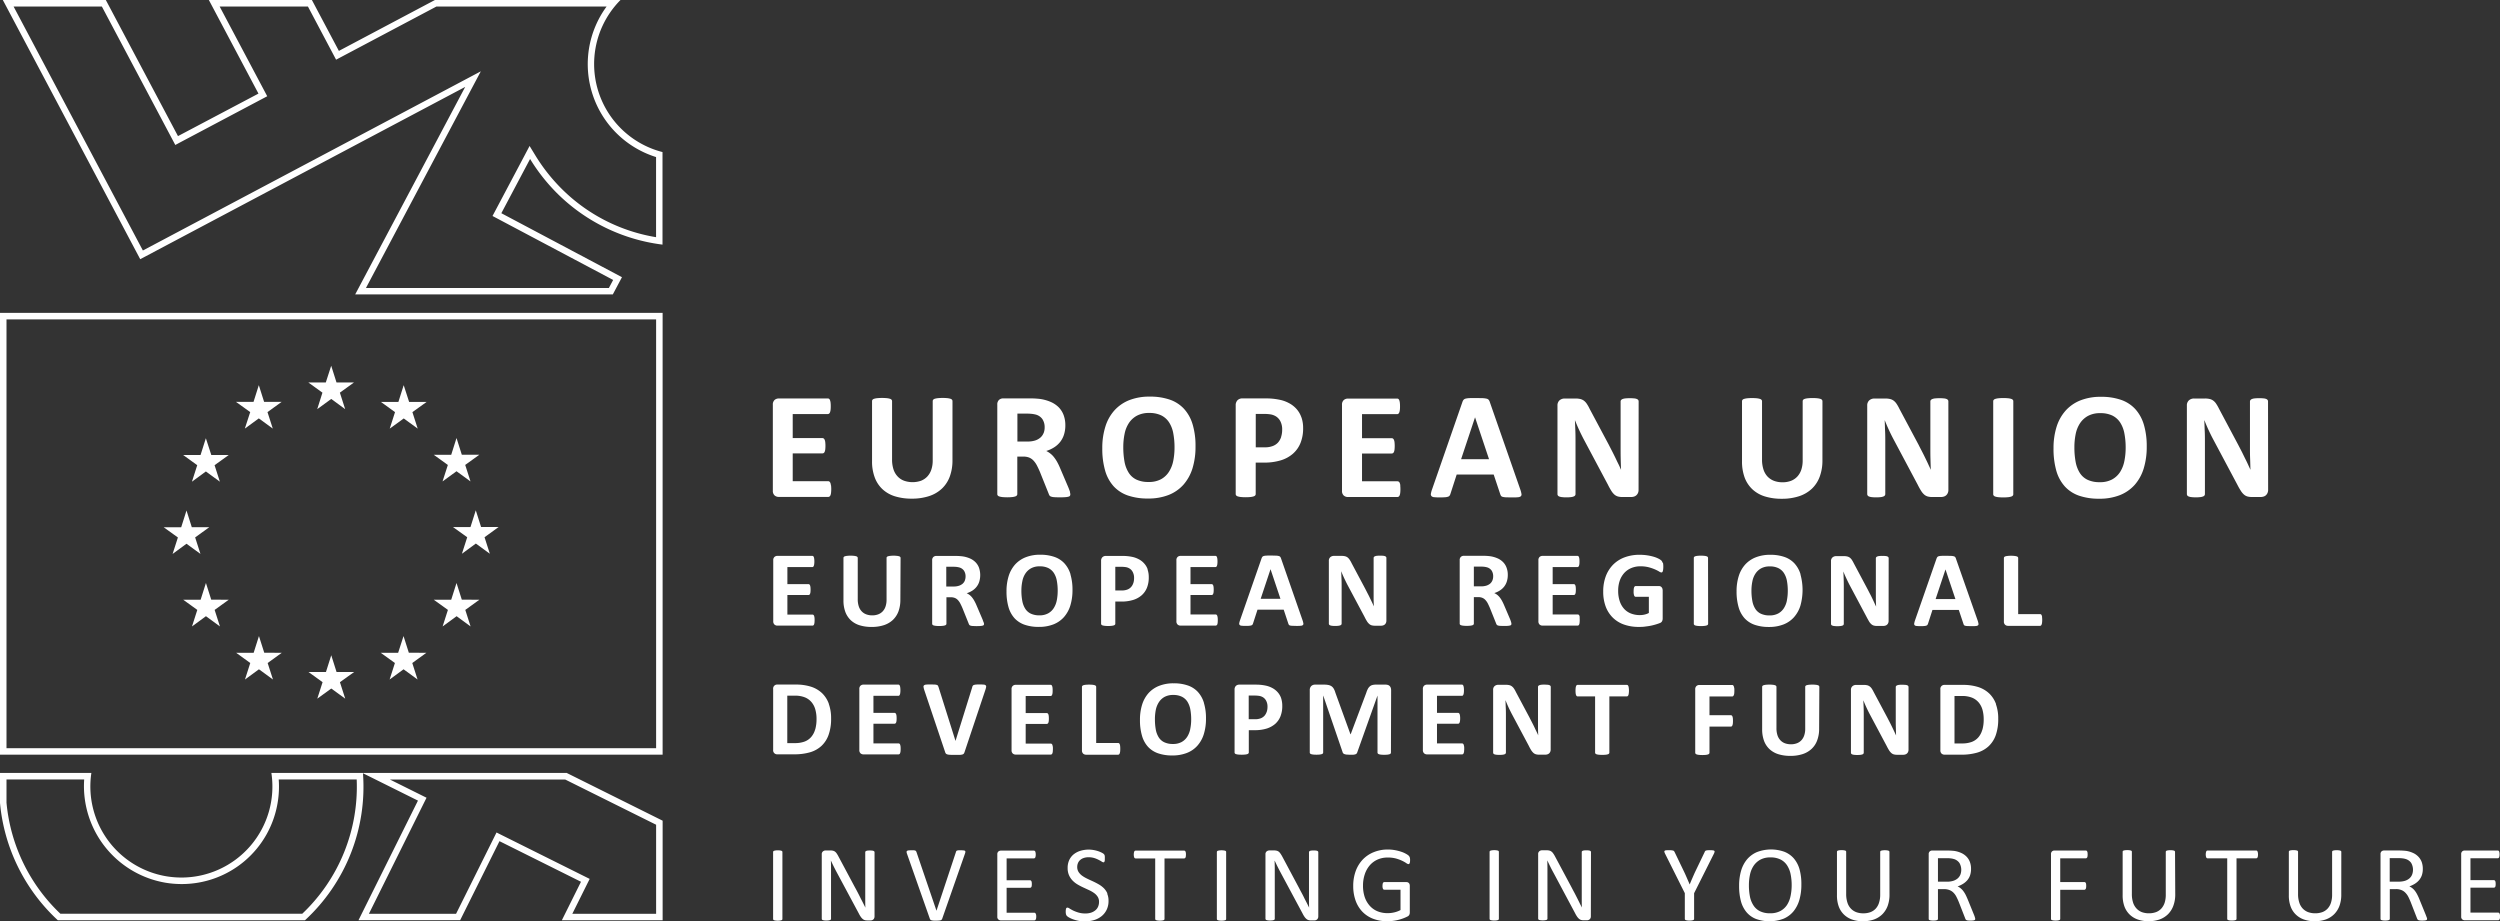<svg xmlns="http://www.w3.org/2000/svg" width="141.598" height="52.183" viewBox="0 0 141.598 52.183"><rect x="0" y="0" width="141.598" height="52.183" fill="#333333" stroke="none"/><defs><style>.a{fill:#fff;}</style></defs><g transform="translate(0)"><path class="a" d="M245.508,272.876v24.287H208.714V272.876h36.794m.368-.368h-37.53V297.53h37.53V272.508Z" transform="translate(-208.346 -254.786)"/><g transform="translate(9.266 20.715)"><path class="a" d="M261.29,283.956l.793-.579.79.579-.3-.935.8-.578h-.991l-.3-.946-.306.946h-.99l.8.578Z" transform="translate(-252.589 -281.496)"/><path class="a" d="M248.978,287.26l.792-.578.791.578-.3-.934.8-.578h-.991l-.3-.948-.3.948h-.992l.805.578Z" transform="translate(-244.377 -283.7)"/><path class="a" d="M240.769,293.826l-.3.948h-.989l.8.579-.3.935.79-.58.792.58-.3-.935.805-.579h-.991Z" transform="translate(-238.375 -289.72)"/><path class="a" d="M237.464,308l.792.576-.3-.934.8-.578h-.99l-.3-.947-.3.95-.992,0,.805.578-.3.934Z" transform="translate(-236.169 -297.918)"/><path class="a" d="M241.073,319.394l-.3-.946-.3.947h-.989l.8.578-.3.936.79-.58.792.58-.3-.936.8-.578Z" transform="translate(-238.375 -306.143)"/><path class="a" d="M250.094,328.419l-.3-.945-.3.947-.992,0,.8.579-.3.935.792-.579.793.579-.3-.935.8-.579Z" transform="translate(-244.393 -312.163)"/><path class="a" d="M262.391,331.685l-.3-.948-.3.948H260.8l.8.577-.3.934.792-.575.79.575-.3-.934.806-.577Z" transform="translate(-252.595 -314.339)"/><path class="a" d="M274.678,328.419l-.3-.945-.305.947-.988,0,.805.579-.3.935.79-.579.793.579-.3-.935.8-.579Z" transform="translate(-260.788 -312.163)"/><path class="a" d="M283.7,319.394l-.3-.946-.3.947h-.992l.805.578-.3.936.793-.58.791.58-.3-.936.8-.578Z" transform="translate(-266.809 -306.143)"/><path class="a" d="M287.954,307.029h-.992l-.3-.947-.3.948h-.993l.808.578-.3.935.789-.578.792.578-.3-.935Z" transform="translate(-268.98 -297.894)"/><path class="a" d="M282.608,296.248l.791-.577.793.577-.3-.935.8-.577H283.7l-.3-.947-.3.949-.991,0,.8.577Z" transform="translate(-266.809 -289.695)"/><path class="a" d="M274.411,284.8l-.3.949-.991,0,.8.579-.3.934.794-.577.79.577-.3-.934.806-.579h-.992Z" transform="translate(-260.812 -283.7)"/></g><path class="a" d="M243.018,219.659a5.516,5.516,0,0,0,2.8,8.528v4.538a9.834,9.834,0,0,1-5.377-2.771,10.133,10.133,0,0,1-1.452-1.847l-.335-.549-.3.569-1.627,3.072-.173.325.325.172,6.508,3.451-.241.455h-13.76l5.945-11.213.562-1.059-1.059.562-18.082,9.587-2.243-4.232-5.081-9.588h5l3.988,7.518.172.325.324-.173,4.558-2.415.325-.172-.172-.325-2.523-4.758h5l1.423,2.687.172.325.325-.172,5.359-2.839h9.635m.8-.368H233.291l-5.438,2.882-1.528-2.882h-5.836l2.809,5.3L218.74,227l-4.089-7.713h-5.834l5.369,10.128,2.415,4.557,18.407-9.759-6.231,11.753h14.592l.518-.975-6.832-3.624,1.628-3.072a10.408,10.408,0,0,0,1.5,1.914,10.262,10.262,0,0,0,6,2.937v-5.242a5.147,5.147,0,0,1-2.375-8.617Z" transform="translate(-208.659 -219.291)"/><path class="a" d="M240.364,351.141l5.144,2.558v5.046h-4.747l.82-1.649.164-.329-.33-.164-4.617-2.3-.329-.165-.164.33-2.127,4.275h-4.937l3.1-6.244.164-.329-.33-.164-1.743-.867h9.927m-11.81,0a9.91,9.91,0,0,1-3.082,7.6H211.765a9.931,9.931,0,0,1-3.051-6.292v-1.312h4.4a5.552,5.552,0,0,0,4.609,5.849,5.62,5.62,0,0,0,.907.075,5.5,5.5,0,0,0,5.444-4.625,5.414,5.414,0,0,0,.058-1.3h4.427m11.9-.368H223.717a5.154,5.154,0,0,1-5.092,5.924,5.265,5.265,0,0,1-.846-.069,5.159,5.159,0,0,1-4.258-5.854h-5.175v1.7a10.33,10.33,0,0,0,3.274,6.642h14a10.274,10.274,0,0,0,3.284-8.325l3.115,1.549-3.369,6.775h5.758l2.228-4.478,4.617,2.3-1.085,2.181h5.709v-5.641l-5.425-2.7Z" transform="translate(-208.346 -306.987)"/></g><path class="a" d="M437.627,367.465a.178.178,0,0,0-.021-.066.122.122,0,0,0-.035-.039.1.1,0,0,0-.044-.011h-1.566v-1.413h1.325a.093.093,0,0,0,.044-.011.088.088,0,0,0,.033-.035.168.168,0,0,0,.02-.065.638.638,0,0,0,.006-.095.727.727,0,0,0-.006-.1.181.181,0,0,0-.02-.068.11.11,0,0,0-.033-.038.074.074,0,0,0-.044-.014h-1.325v-1.239h1.544a.074.074,0,0,0,.044-.013.1.1,0,0,0,.034-.038.289.289,0,0,0,.019-.067.631.631,0,0,0,.007-.1.66.66,0,0,0-.007-.1.349.349,0,0,0-.019-.069.11.11,0,0,0-.034-.04.086.086,0,0,0-.044-.012H435.63a.219.219,0,0,0-.132.047.2.2,0,0,0-.062.167v3.523a.193.193,0,0,0,.062.165.219.219,0,0,0,.132.049h1.9a.081.081,0,0,0,.044-.013.111.111,0,0,0,.035-.04.179.179,0,0,0,.021-.068.648.648,0,0,0,.006-.1.705.705,0,0,0-.006-.1m-4.973-2.27a.534.534,0,0,1-.147.213.712.712,0,0,1-.251.141,1.158,1.158,0,0,1-.36.05h-.512v-1.332h.443c.1,0,.188,0,.252.01a.955.955,0,0,1,.173.03.588.588,0,0,1,.348.231.778.778,0,0,1,.055.656m.827,2.441c-.009-.029-.026-.081-.055-.154l-.355-.869a2.875,2.875,0,0,0-.122-.269,1.371,1.371,0,0,0-.129-.211.844.844,0,0,0-.148-.156.739.739,0,0,0-.177-.109,1.569,1.569,0,0,0,.315-.15,1.055,1.055,0,0,0,.242-.209.9.9,0,0,0,.154-.278,1.1,1.1,0,0,0,.052-.356,1.136,1.136,0,0,0-.058-.374.9.9,0,0,0-.18-.3.955.955,0,0,0-.294-.217,1.516,1.516,0,0,0-.4-.125c-.053-.006-.114-.012-.18-.016s-.15-.008-.248-.008h-.839a.218.218,0,0,0-.134.047.2.2,0,0,0-.062.167v3.656a.075.075,0,0,0,.011.043.1.1,0,0,0,.043.029.538.538,0,0,0,.081.019,1,1,0,0,0,.128.009.984.984,0,0,0,.127-.009.507.507,0,0,0,.079-.019.1.1,0,0,0,.042-.029.067.067,0,0,0,.014-.043v-1.683h.352a.786.786,0,0,1,.307.055.628.628,0,0,1,.223.15.935.935,0,0,1,.165.228c.046.089.089.187.133.292l.362.931a.276.276,0,0,0,.031.061.1.1,0,0,0,.045.039.287.287,0,0,0,.083.02,1.068,1.068,0,0,0,.13.007,1.344,1.344,0,0,0,.147-.007.338.338,0,0,0,.086-.019.08.08,0,0,0,.039-.03.1.1,0,0,0,.009-.043.255.255,0,0,0-.011-.069m-4.847-3.722a.071.071,0,0,0-.013-.043.1.1,0,0,0-.043-.028.365.365,0,0,0-.079-.018.808.808,0,0,0-.125-.008.84.84,0,0,0-.127.008.4.4,0,0,0-.08.018.084.084,0,0,0-.043.028.09.09,0,0,0-.011.043v2.415a1.478,1.478,0,0,1-.065.464.887.887,0,0,1-.19.332.78.78,0,0,1-.3.2,1.162,1.162,0,0,1-.408.066,1.145,1.145,0,0,1-.4-.068.814.814,0,0,1-.306-.206.875.875,0,0,1-.192-.34,1.507,1.507,0,0,1-.068-.479v-2.388a.071.071,0,0,0-.013-.043.073.073,0,0,0-.04-.028.383.383,0,0,0-.082-.018.832.832,0,0,0-.125-.008.8.8,0,0,0-.128.008.415.415,0,0,0-.081.018.077.077,0,0,0-.041.028.075.075,0,0,0-.012.043v2.453a1.806,1.806,0,0,0,.1.639,1.205,1.205,0,0,0,.3.464,1.246,1.246,0,0,0,.461.279,1.768,1.768,0,0,0,.594.095,1.862,1.862,0,0,0,.638-.1,1.288,1.288,0,0,0,.477-.3,1.326,1.326,0,0,0,.3-.479,1.819,1.819,0,0,0,.1-.642Zm-4.728.045a.21.21,0,0,0-.02-.072.1.1,0,0,0-.033-.04.091.091,0,0,0-.045-.012h-2.747a.09.09,0,0,0-.044.012.084.084,0,0,0-.032.04.256.256,0,0,0-.02.072.536.536,0,0,0-.009.1.524.524,0,0,0,.009.1.235.235,0,0,0,.02.069.08.08,0,0,0,.032.037.078.078,0,0,0,.044.013h1.111v3.425a.07.07,0,0,0,.013.043.079.079,0,0,0,.043.029.44.44,0,0,0,.082.019.974.974,0,0,0,.125.009.99.99,0,0,0,.128-.009.464.464,0,0,0,.08-.019.087.087,0,0,0,.043-.029.07.07,0,0,0,.013-.043v-3.425h1.111a.08.08,0,0,0,.045-.013.094.094,0,0,0,.033-.037.193.193,0,0,0,.02-.069.64.64,0,0,0,.008-.1.654.654,0,0,0-.008-.1m-4.692-.045a.075.075,0,0,0-.014-.043.087.087,0,0,0-.043-.028.35.35,0,0,0-.079-.018.79.79,0,0,0-.124-.008.824.824,0,0,0-.127.008.4.4,0,0,0-.082.018.078.078,0,0,0-.042.028.079.079,0,0,0-.013.043v2.415a1.487,1.487,0,0,1-.064.464.927.927,0,0,1-.19.332.79.79,0,0,1-.3.2,1.149,1.149,0,0,1-.406.066,1.137,1.137,0,0,1-.4-.068.8.8,0,0,1-.3-.206.88.88,0,0,1-.194-.34,1.525,1.525,0,0,1-.067-.479v-2.388a.068.068,0,0,0-.053-.072.365.365,0,0,0-.081-.018.844.844,0,0,0-.125-.008.833.833,0,0,0-.129.008.392.392,0,0,0-.08.018.087.087,0,0,0-.043.028.077.077,0,0,0-.011.043v2.453a1.836,1.836,0,0,0,.1.639,1.23,1.23,0,0,0,.3.464,1.254,1.254,0,0,0,.46.279,1.783,1.783,0,0,0,.6.095,1.866,1.866,0,0,0,.636-.1,1.3,1.3,0,0,0,.477-.3,1.31,1.31,0,0,0,.3-.479,1.82,1.82,0,0,0,.106-.642Zm-4.955.045a.292.292,0,0,0-.021-.072.123.123,0,0,0-.036-.04.088.088,0,0,0-.042-.012h-1.777a.218.218,0,0,0-.132.047.2.2,0,0,0-.062.167v3.656a.073.073,0,0,0,.011.042.08.08,0,0,0,.043.03.486.486,0,0,0,.082.019.932.932,0,0,0,.254,0,.531.531,0,0,0,.079-.019.083.083,0,0,0,.043-.03.089.089,0,0,0,.011-.042v-1.645h1.367a.079.079,0,0,0,.042-.014.119.119,0,0,0,.035-.039.187.187,0,0,0,.021-.067.648.648,0,0,0,.006-.1.69.69,0,0,0-.006-.105.175.175,0,0,0-.021-.067.093.093,0,0,0-.035-.035.083.083,0,0,0-.042-.011h-1.367v-1.343h1.447a.077.077,0,0,0,.042-.013.12.12,0,0,0,.036-.037.268.268,0,0,0,.021-.069.948.948,0,0,0,.006-.1.969.969,0,0,0-.006-.1m-7.2,1.237a.574.574,0,0,1-.148.213.718.718,0,0,1-.253.141,1.148,1.148,0,0,1-.358.05h-.513v-1.332h.441c.106,0,.19,0,.254.01a.94.94,0,0,1,.173.03.582.582,0,0,1,.348.231.775.775,0,0,1,.057.656m.824,2.441a1.285,1.285,0,0,0-.053-.154l-.354-.869c-.042-.1-.083-.19-.122-.269a1.508,1.508,0,0,0-.131-.211.837.837,0,0,0-.149-.156.7.7,0,0,0-.176-.109,1.514,1.514,0,0,0,.315-.15,1.056,1.056,0,0,0,.242-.209.873.873,0,0,0,.153-.278,1.107,1.107,0,0,0,.052-.356,1.091,1.091,0,0,0-.059-.374.859.859,0,0,0-.178-.3.976.976,0,0,0-.294-.217,1.517,1.517,0,0,0-.405-.125c-.053-.006-.112-.012-.178-.016s-.149-.008-.248-.008h-.84a.216.216,0,0,0-.133.047.2.2,0,0,0-.063.167v3.656a.086.086,0,0,0,.011.043.09.09,0,0,0,.043.029.507.507,0,0,0,.08.019,1.012,1.012,0,0,0,.128.009.963.963,0,0,0,.126-.009.427.427,0,0,0,.079-.019.1.1,0,0,0,.042-.029.068.068,0,0,0,.015-.043v-1.683h.351a.8.8,0,0,1,.308.055.652.652,0,0,1,.224.15.891.891,0,0,1,.162.228c.046.089.091.187.134.292l.364.931a.237.237,0,0,0,.029.061.1.1,0,0,0,.048.039.261.261,0,0,0,.08.02,1.114,1.114,0,0,0,.131.007,1.318,1.318,0,0,0,.145-.007.324.324,0,0,0,.087-.019.086.086,0,0,0,.04-.03.1.1,0,0,0,.008-.043.252.252,0,0,0-.014-.069m-4.845-3.722a.077.077,0,0,0-.013-.043.092.092,0,0,0-.042-.028.382.382,0,0,0-.081-.018.94.94,0,0,0-.25,0,.419.419,0,0,0-.082.018.072.072,0,0,0-.042.028.076.076,0,0,0-.013.043v2.415a1.445,1.445,0,0,1-.067.464.886.886,0,0,1-.187.332.794.794,0,0,1-.3.2,1.159,1.159,0,0,1-.407.066,1.139,1.139,0,0,1-.4-.068.821.821,0,0,1-.305-.206.875.875,0,0,1-.193-.34,1.535,1.535,0,0,1-.068-.479v-2.388a.068.068,0,0,0-.053-.072.348.348,0,0,0-.08-.018.851.851,0,0,0-.125-.008.831.831,0,0,0-.129.008.38.38,0,0,0-.079.018.09.09,0,0,0-.044.028.08.08,0,0,0-.012.043v2.453a1.821,1.821,0,0,0,.1.639,1.225,1.225,0,0,0,.3.464,1.257,1.257,0,0,0,.461.279,1.776,1.776,0,0,0,.6.095,1.876,1.876,0,0,0,.638-.1,1.3,1.3,0,0,0,.476-.3,1.319,1.319,0,0,0,.3-.479,1.843,1.843,0,0,0,.1-.642Zm-5.6,2.494a1.458,1.458,0,0,1-.2.506,1.04,1.04,0,0,1-.378.346,1.19,1.19,0,0,1-.579.128,1.261,1.261,0,0,1-.579-.118.924.924,0,0,1-.366-.329,1.408,1.408,0,0,1-.2-.505,3.272,3.272,0,0,1-.057-.641,2.794,2.794,0,0,1,.062-.6,1.424,1.424,0,0,1,.207-.5,1.1,1.1,0,0,1,.376-.342,1.166,1.166,0,0,1,.573-.129,1.237,1.237,0,0,1,.573.119.943.943,0,0,1,.371.332,1.443,1.443,0,0,1,.2.5,3.056,3.056,0,0,1,.06.624,2.95,2.95,0,0,1-.062.608m.511-1.495a1.635,1.635,0,0,0-.32-.622,1.379,1.379,0,0,0-.538-.383,2.235,2.235,0,0,0-1.552.013,1.514,1.514,0,0,0-.565.412,1.784,1.784,0,0,0-.339.649,3,3,0,0,0-.112.848,3.272,3.272,0,0,0,.1.865,1.635,1.635,0,0,0,.316.629,1.341,1.341,0,0,0,.537.385,2.259,2.259,0,0,0,1.561-.011,1.478,1.478,0,0,0,.563-.415,1.822,1.822,0,0,0,.337-.655,3.079,3.079,0,0,0,.112-.865,3.116,3.116,0,0,0-.1-.85m-4.856-.893a.414.414,0,0,0,.039-.107.058.058,0,0,0-.015-.061.177.177,0,0,0-.088-.029,1.411,1.411,0,0,0-.172-.008,1.109,1.109,0,0,0-.132.006.389.389,0,0,0-.081.017.1.1,0,0,0-.045.031.149.149,0,0,0-.027.052l-.549,1.142c-.052.112-.1.225-.151.341s-.1.23-.144.347h-.007l-.154-.357c-.051-.118-.1-.231-.152-.339l-.547-1.136a.183.183,0,0,0-.032-.05.1.1,0,0,0-.05-.03.457.457,0,0,0-.089-.017,1.365,1.365,0,0,0-.148-.006,1.579,1.579,0,0,0-.161.006.141.141,0,0,0-.082.028.059.059,0,0,0-.016.061.466.466,0,0,0,.042.109l1.116,2.23v1.455a.081.081,0,0,0,.013.043.091.091,0,0,0,.043.029.546.546,0,0,0,.083.019.936.936,0,0,0,.125.009.971.971,0,0,0,.125-.009.475.475,0,0,0,.082-.019.08.08,0,0,0,.042-.029.07.07,0,0,0,.013-.043V366.25Zm-6.96-.1a.066.066,0,0,0-.012-.039.105.105,0,0,0-.042-.032.282.282,0,0,0-.081-.02,1.077,1.077,0,0,0-.122-.005,1.153,1.153,0,0,0-.13.005.315.315,0,0,0-.08.02.1.1,0,0,0-.045.032.077.077,0,0,0-.011.039v2.143c0,.161,0,.329,0,.5s0,.34.007.5h0c-.048-.1-.1-.193-.144-.288l-.144-.287c-.051-.1-.1-.2-.155-.3s-.108-.205-.164-.31l-.927-1.734a1.361,1.361,0,0,0-.1-.158.424.424,0,0,0-.1-.1.306.306,0,0,0-.111-.049.59.59,0,0,0-.151-.016h-.259a.244.244,0,0,0-.151.052.2.2,0,0,0-.07.174v3.645a.073.073,0,0,0,.014.042.082.082,0,0,0,.041.03.45.45,0,0,0,.08.019.941.941,0,0,0,.126.009.978.978,0,0,0,.128-.009.5.5,0,0,0,.081-.019.082.082,0,0,0,.043-.03.07.07,0,0,0,.013-.042v-2.384c0-.151,0-.3,0-.455s-.005-.3-.008-.449h.005c.055.12.115.243.178.371s.128.248.192.365l1.2,2.247a1.507,1.507,0,0,0,.118.2.658.658,0,0,0,.109.121.346.346,0,0,0,.119.061.537.537,0,0,0,.143.017h.172a.328.328,0,0,0,.083-.011.254.254,0,0,0,.075-.04.213.213,0,0,0,.054-.071.249.249,0,0,0,.019-.1Zm-5.217-.009a.082.082,0,0,0-.013-.043.077.077,0,0,0-.042-.028.4.4,0,0,0-.082-.018.8.8,0,0,0-.127-.008.781.781,0,0,0-.12.008.392.392,0,0,0-.081.018.091.091,0,0,0-.047.028.08.08,0,0,0-.014.043v3.791a.069.069,0,0,0,.013.043.085.085,0,0,0,.043.029.484.484,0,0,0,.081.019,1.01,1.01,0,0,0,.125.009.943.943,0,0,0,.127-.009.505.505,0,0,0,.082-.019.08.08,0,0,0,.042-.029.078.078,0,0,0,.013-.043Zm-5.051.308a.223.223,0,0,0-.055-.091.763.763,0,0,0-.145-.1,1.452,1.452,0,0,0-.259-.117,2.623,2.623,0,0,0-.353-.093,2.184,2.184,0,0,0-.425-.04,2.09,2.09,0,0,0-.8.15,1.782,1.782,0,0,0-.62.416,1.9,1.9,0,0,0-.4.65,2.44,2.44,0,0,0-.141.852,2.406,2.406,0,0,0,.132.819,1.762,1.762,0,0,0,.379.628,1.682,1.682,0,0,0,.609.405,2.214,2.214,0,0,0,.819.142,2.742,2.742,0,0,0,.3-.019,2.564,2.564,0,0,0,.592-.144,2.288,2.288,0,0,0,.229-.1.23.23,0,0,0,.115-.1.314.314,0,0,0,.029-.138v-1.5a.293.293,0,0,0-.016-.1.155.155,0,0,0-.043-.067.2.2,0,0,0-.06-.037.212.212,0,0,0-.068-.012h-1.254a.084.084,0,0,0-.046.012.1.1,0,0,0-.033.039.193.193,0,0,0-.019.068.63.63,0,0,0-.007.1.372.372,0,0,0,.026.162.082.082,0,0,0,.079.05h.915v1.152a1.364,1.364,0,0,1-.351.132,1.565,1.565,0,0,1-.371.044,1.513,1.513,0,0,1-.566-.1,1.2,1.2,0,0,1-.444-.306,1.422,1.422,0,0,1-.292-.495,2.015,2.015,0,0,1-.1-.672,1.981,1.981,0,0,1,.1-.628,1.5,1.5,0,0,1,.276-.5,1.28,1.28,0,0,1,.44-.331,1.392,1.392,0,0,1,.586-.118,1.708,1.708,0,0,1,.476.058,2.288,2.288,0,0,1,.343.128,1.906,1.906,0,0,1,.228.129.279.279,0,0,0,.122.058.074.074,0,0,0,.041-.012.1.1,0,0,0,.03-.041.343.343,0,0,0,.019-.074.993.993,0,0,0,.005-.1.55.55,0,0,0-.016-.15m-5.183-.3a.065.065,0,0,0-.013-.039.1.1,0,0,0-.042-.032.313.313,0,0,0-.082-.02,1.083,1.083,0,0,0-.122-.005,1.206,1.206,0,0,0-.132.005.318.318,0,0,0-.08.02.1.1,0,0,0-.043.032.061.061,0,0,0-.013.039v2.143c0,.161,0,.329,0,.5s0,.34.008.5h0l-.143-.288c-.049-.094-.1-.19-.147-.287s-.1-.2-.155-.3-.107-.205-.164-.31l-.925-1.734a1.729,1.729,0,0,0-.1-.158.461.461,0,0,0-.095-.1.336.336,0,0,0-.111-.049.6.6,0,0,0-.152-.016h-.258a.249.249,0,0,0-.152.052.2.2,0,0,0-.071.174v3.645a.07.07,0,0,0,.015.042.075.075,0,0,0,.04.03.442.442,0,0,0,.081.019.933.933,0,0,0,.126.009.992.992,0,0,0,.128-.009.521.521,0,0,0,.081-.019.081.081,0,0,0,.043-.03.075.075,0,0,0,.013-.042v-2.384c0-.151,0-.3,0-.455s-.006-.3-.01-.449h.007c.055.12.114.243.178.371s.128.248.191.365l1.205,2.247a1.506,1.506,0,0,0,.117.2.627.627,0,0,0,.111.121.342.342,0,0,0,.116.061.558.558,0,0,0,.145.017h.174a.334.334,0,0,0,.082-.011.228.228,0,0,0,.074-.04.188.188,0,0,0,.053-.071.216.216,0,0,0,.022-.1Zm-5.219-.009a.075.075,0,0,0-.012-.043.084.084,0,0,0-.042-.028.42.42,0,0,0-.082-.018.816.816,0,0,0-.126-.008.763.763,0,0,0-.121.008.472.472,0,0,0-.084.018.09.09,0,0,0-.044.028.076.076,0,0,0-.015.043v3.791a.081.081,0,0,0,.014.043.079.079,0,0,0,.042.029.527.527,0,0,0,.083.019.983.983,0,0,0,.125.009.963.963,0,0,0,.126-.009.543.543,0,0,0,.082-.019.088.088,0,0,0,.042-.029.073.073,0,0,0,.012-.043Zm-2.283.045a.251.251,0,0,0-.02-.072.1.1,0,0,0-.034-.04.09.09,0,0,0-.043-.012h-2.748a.092.092,0,0,0-.044.012.089.089,0,0,0-.032.04.308.308,0,0,0-.02.072.689.689,0,0,0-.008.1.674.674,0,0,0,.008.1.283.283,0,0,0,.02.069.085.085,0,0,0,.032.037.08.08,0,0,0,.044.013h1.11v3.425a.078.078,0,0,0,.014.043.091.091,0,0,0,.043.029.475.475,0,0,0,.082.019.971.971,0,0,0,.125.009.992.992,0,0,0,.128-.009.507.507,0,0,0,.08-.019.09.09,0,0,0,.043-.029.085.085,0,0,0,.012-.043v-3.425h1.111a.078.078,0,0,0,.043-.013.093.093,0,0,0,.034-.037.231.231,0,0,0,.02-.069c0-.029.006-.062.006-.1s0-.073-.006-.1m-4.439,2.31a1.028,1.028,0,0,0-.2-.3,1.424,1.424,0,0,0-.289-.22c-.108-.062-.217-.119-.329-.171s-.223-.1-.33-.154a1.808,1.808,0,0,1-.288-.168.8.8,0,0,1-.2-.21.519.519,0,0,1-.077-.284.561.561,0,0,1,.04-.214.459.459,0,0,1,.119-.174.56.56,0,0,1,.2-.118.841.841,0,0,1,.287-.045,1.07,1.07,0,0,1,.318.045,1.406,1.406,0,0,1,.244.1c.07.036.13.068.177.1a.244.244,0,0,0,.1.043.066.066,0,0,0,.039-.014.116.116,0,0,0,.026-.043.417.417,0,0,0,.013-.073c0-.027,0-.06,0-.1a.832.832,0,0,0,0-.093.342.342,0,0,0-.009-.064.2.2,0,0,0-.015-.042.346.346,0,0,0-.038-.047.581.581,0,0,0-.121-.075,1.462,1.462,0,0,0-.209-.086,1.83,1.83,0,0,0-.251-.061,1.65,1.65,0,0,0-.262-.023,1.61,1.61,0,0,0-.479.069,1.146,1.146,0,0,0-.382.2.916.916,0,0,0-.25.325,1.041,1.041,0,0,0-.09.442,1.019,1.019,0,0,0,.077.414,1.071,1.071,0,0,0,.2.3,1.356,1.356,0,0,0,.283.223,3.537,3.537,0,0,0,.328.172l.328.152a1.782,1.782,0,0,1,.286.165.775.775,0,0,1,.2.21.515.515,0,0,1,.076.287.68.68,0,0,1-.055.277.541.541,0,0,1-.157.205.74.74,0,0,1-.244.131,1.016,1.016,0,0,1-.312.045,1.323,1.323,0,0,1-.4-.053,2.059,2.059,0,0,1-.3-.114c-.08-.042-.148-.079-.2-.113a.244.244,0,0,0-.121-.052.073.073,0,0,0-.043.011.074.074,0,0,0-.03.037.232.232,0,0,0-.017.071.587.587,0,0,0-.007.111.549.549,0,0,0,.017.152.234.234,0,0,0,.052.093.6.6,0,0,0,.125.088,1.45,1.45,0,0,0,.222.1,2.092,2.092,0,0,0,.3.084,1.961,1.961,0,0,0,.368.033,1.8,1.8,0,0,0,.529-.076,1.23,1.23,0,0,0,.428-.227,1.06,1.06,0,0,0,.283-.369,1.129,1.129,0,0,0,.1-.494.981.981,0,0,0-.078-.408m-4.026,1.2a.186.186,0,0,0-.022-.066.118.118,0,0,0-.035-.039.091.091,0,0,0-.044-.011h-1.567v-1.413h1.326a.089.089,0,0,0,.043-.011.088.088,0,0,0,.033-.035.148.148,0,0,0,.02-.065.591.591,0,0,0,.006-.095.673.673,0,0,0-.006-.1.16.16,0,0,0-.02-.068.11.11,0,0,0-.033-.038.071.071,0,0,0-.043-.014h-1.326v-1.239h1.545a.078.078,0,0,0,.044-.013.069.069,0,0,0,.033-.038.217.217,0,0,0,.019-.067.442.442,0,0,0,.008-.1.471.471,0,0,0-.008-.1.253.253,0,0,0-.019-.069.074.074,0,0,0-.033-.04.092.092,0,0,0-.044-.012H352.72a.22.22,0,0,0-.134.047.2.2,0,0,0-.063.167v3.523a.193.193,0,0,0,.063.165.22.22,0,0,0,.134.049h1.9a.077.077,0,0,0,.044-.013.108.108,0,0,0,.035-.04.186.186,0,0,0,.022-.068.691.691,0,0,0,.007-.1.743.743,0,0,0-.007-.1m-4.036-3.442a.456.456,0,0,0,.029-.108.074.074,0,0,0-.016-.062.121.121,0,0,0-.075-.029,1.056,1.056,0,0,0-.149-.008c-.062,0-.109,0-.147,0a.321.321,0,0,0-.086.017.076.076,0,0,0-.042.033.194.194,0,0,0-.022.056l-1.1,3.317h0l-1.133-3.324a.207.207,0,0,0-.025-.05.091.091,0,0,0-.042-.032.246.246,0,0,0-.078-.017c-.033,0-.079,0-.134,0s-.126,0-.166.006a.184.184,0,0,0-.089.028.073.073,0,0,0-.026.062.4.4,0,0,0,.026.108l1.291,3.671a.184.184,0,0,0,.021.04.094.094,0,0,0,.028.029.141.141,0,0,0,.045.02.433.433,0,0,0,.063.014.744.744,0,0,0,.086.007c.033,0,.073,0,.118,0s.109,0,.148-.006a.5.5,0,0,0,.1-.015.172.172,0,0,0,.06-.035.155.155,0,0,0,.032-.055Zm-5.116-.1a.066.066,0,0,0-.013-.039.1.1,0,0,0-.043-.032.266.266,0,0,0-.079-.02,1.112,1.112,0,0,0-.124-.005,1.161,1.161,0,0,0-.13.005.283.283,0,0,0-.079.02.094.094,0,0,0-.045.032.065.065,0,0,0-.013.039v2.143c0,.161,0,.329,0,.5s0,.34.007.5h0c-.046-.1-.095-.193-.142-.288s-.1-.19-.147-.287-.1-.2-.152-.3-.109-.205-.167-.31l-.926-1.734a1.372,1.372,0,0,0-.095-.158.452.452,0,0,0-.095-.1.342.342,0,0,0-.11-.049.607.607,0,0,0-.153-.016H342.8a.246.246,0,0,0-.15.052.2.2,0,0,0-.07.174v3.645a.1.1,0,0,0,.011.042.085.085,0,0,0,.043.03.455.455,0,0,0,.078.019.949.949,0,0,0,.256,0,.528.528,0,0,0,.081-.019.088.088,0,0,0,.043-.03.074.074,0,0,0,.013-.042v-2.384c0-.151,0-.3,0-.455s0-.3-.01-.449h.007c.055.12.114.243.178.371s.128.248.191.365l1.205,2.247a1.578,1.578,0,0,0,.117.2.639.639,0,0,0,.111.121.343.343,0,0,0,.115.061.555.555,0,0,0,.145.017h.174a.325.325,0,0,0,.082-.011.243.243,0,0,0,.074-.04.2.2,0,0,0,.053-.071.229.229,0,0,0,.022-.1Zm-5.218-.009a.076.076,0,0,0-.013-.043.081.081,0,0,0-.043-.028.383.383,0,0,0-.08-.018.818.818,0,0,0-.127-.008.762.762,0,0,0-.121.008.369.369,0,0,0-.082.018.093.093,0,0,0-.046.028.069.069,0,0,0-.015.043v3.791a.073.073,0,0,0,.014.043.077.077,0,0,0,.042.029.5.5,0,0,0,.083.019.982.982,0,0,0,.125.009.964.964,0,0,0,.127-.009.488.488,0,0,0,.08-.019.084.084,0,0,0,.043-.029.072.072,0,0,0,.013-.043Z" transform="translate(-296.036 -315.66)"/><path class="a" d="M408.331,338.182a1.093,1.093,0,0,1-.225.429.935.935,0,0,1-.376.258,1.574,1.574,0,0,1-.555.085h-.418v-2.687h.406a1.5,1.5,0,0,1,.6.1.978.978,0,0,1,.372.276,1.117,1.117,0,0,1,.211.418,2.008,2.008,0,0,1,.065.521,2.12,2.12,0,0,1-.075.6m.775-1.454a1.58,1.58,0,0,0-.383-.6,1.645,1.645,0,0,0-.62-.366,2.827,2.827,0,0,0-.9-.124h-1.013a.224.224,0,0,0-.238.254v3.444a.245.245,0,0,0,.069.194.248.248,0,0,0,.169.06h.944a3.14,3.14,0,0,0,.9-.115,1.618,1.618,0,0,0,.646-.358,1.591,1.591,0,0,0,.409-.63,2.729,2.729,0,0,0,.14-.93,2.393,2.393,0,0,0-.131-.827m-4.949-.971a.12.12,0,0,0-.016-.055.123.123,0,0,0-.053-.043.375.375,0,0,0-.108-.025c-.048,0-.1-.008-.174-.008s-.133,0-.18.008a.449.449,0,0,0-.113.025.172.172,0,0,0-.062.043.1.1,0,0,0-.018.055v1.853c0,.141,0,.289.005.443s.008.3.013.446h0c-.037-.082-.075-.163-.113-.244s-.078-.165-.119-.248-.083-.17-.127-.255-.088-.169-.133-.257l-.77-1.444a1.746,1.746,0,0,0-.112-.2.5.5,0,0,0-.118-.127.4.4,0,0,0-.142-.067.839.839,0,0,0-.2-.02h-.43a.306.306,0,0,0-.207.073.266.266,0,0,0-.085.214v3.551a.1.1,0,0,0,.015.055.124.124,0,0,0,.057.042.493.493,0,0,0,.109.025,1.441,1.441,0,0,0,.177.009,1.5,1.5,0,0,0,.181-.009.522.522,0,0,0,.111-.025.124.124,0,0,0,.058-.042.093.093,0,0,0,.017-.055v-2.066c0-.155,0-.305-.005-.451s-.01-.291-.019-.438h.006c.048.119.1.243.159.371s.116.245.174.356l.983,1.847a2.72,2.72,0,0,0,.138.249.7.7,0,0,0,.127.152.371.371,0,0,0,.143.078.693.693,0,0,0,.185.021h.344a.375.375,0,0,0,.113-.017.253.253,0,0,0,.164-.145.319.319,0,0,0,.024-.125Zm-5.052-.009a.1.1,0,0,0-.019-.055.125.125,0,0,0-.064-.04.657.657,0,0,0-.121-.024,1.655,1.655,0,0,0-.19-.009,1.769,1.769,0,0,0-.2.009.718.718,0,0,0-.124.024.138.138,0,0,0-.063.04.082.082,0,0,0-.019.055v2.378a1.135,1.135,0,0,1-.057.371.743.743,0,0,1-.16.275.67.67,0,0,1-.253.169.921.921,0,0,1-.339.058.969.969,0,0,1-.338-.056.676.676,0,0,1-.258-.17.749.749,0,0,1-.167-.285,1.278,1.278,0,0,1-.057-.407v-2.333a.082.082,0,0,0-.021-.055.14.14,0,0,0-.065-.04.69.69,0,0,0-.122-.024,1.7,1.7,0,0,0-.193-.009,1.76,1.76,0,0,0-.2.009.691.691,0,0,0-.123.024.144.144,0,0,0-.067.04.1.1,0,0,0-.019.055v2.4a1.878,1.878,0,0,0,.109.662,1.232,1.232,0,0,0,.314.471,1.317,1.317,0,0,0,.5.282,2.239,2.239,0,0,0,.669.093,2.177,2.177,0,0,0,.7-.1,1.355,1.355,0,0,0,.513-.3,1.242,1.242,0,0,0,.314-.485,1.836,1.836,0,0,0,.108-.65Zm-4.823.065a.328.328,0,0,0-.025-.1.132.132,0,0,0-.039-.056.074.074,0,0,0-.048-.017H392.31a.248.248,0,0,0-.169.06.245.245,0,0,0-.069.194v3.581a.089.089,0,0,0,.02.058.165.165,0,0,0,.066.042.663.663,0,0,0,.124.025,2.123,2.123,0,0,0,.39,0,.685.685,0,0,0,.123-.025.153.153,0,0,0,.066-.042.1.1,0,0,0,.019-.058V338h1.211a.078.078,0,0,0,.049-.016.14.14,0,0,0,.039-.057.486.486,0,0,0,.024-.1,1.354,1.354,0,0,0,.007-.152,1.373,1.373,0,0,0-.007-.152.432.432,0,0,0-.024-.1.128.128,0,0,0-.039-.052.082.082,0,0,0-.049-.016h-1.211v-1.062h1.29a.073.073,0,0,0,.048-.019.147.147,0,0,0,.039-.055.311.311,0,0,0,.025-.1,1.532,1.532,0,0,0,.007-.154c0-.061,0-.114-.007-.156m-5.974,0a.439.439,0,0,0-.021-.1.145.145,0,0,0-.039-.056.089.089,0,0,0-.051-.017h-2.784a.081.081,0,0,0-.052.017.131.131,0,0,0-.038.056.421.421,0,0,0-.023.1,1.525,1.525,0,0,0-.008.156,1.43,1.43,0,0,0,.008.15.426.426,0,0,0,.023.1.141.141,0,0,0,.038.057.079.079,0,0,0,.052.019h.988v3.183a.086.086,0,0,0,.02.055.149.149,0,0,0,.066.04.653.653,0,0,0,.124.024,2.109,2.109,0,0,0,.389,0,.635.635,0,0,0,.123-.024.154.154,0,0,0,.066-.04.085.085,0,0,0,.02-.055v-3.183h.989a.087.087,0,0,0,.051-.019.157.157,0,0,0,.039-.057.444.444,0,0,0,.021-.1,1.1,1.1,0,0,0,.01-.15,1.172,1.172,0,0,0-.01-.156m-4.419-.056a.108.108,0,0,0-.015-.055.139.139,0,0,0-.054-.043.38.38,0,0,0-.109-.025c-.046,0-.1-.008-.173-.008s-.134,0-.182.008a.413.413,0,0,0-.111.025.17.17,0,0,0-.062.043.1.1,0,0,0-.017.055v1.853c0,.141,0,.289,0,.443s.007.3.013.446h0c-.036-.082-.073-.163-.114-.244s-.078-.165-.118-.248-.084-.17-.128-.255-.088-.169-.132-.257l-.77-1.444a1.425,1.425,0,0,0-.112-.2.506.506,0,0,0-.118-.127.4.4,0,0,0-.142-.067.83.83,0,0,0-.2-.02h-.431a.308.308,0,0,0-.206.073.264.264,0,0,0-.083.214v3.551a.1.1,0,0,0,.014.055.135.135,0,0,0,.055.042.511.511,0,0,0,.111.025,1.46,1.46,0,0,0,.178.009,1.443,1.443,0,0,0,.178-.009.521.521,0,0,0,.112-.025.139.139,0,0,0,.059-.042.11.11,0,0,0,.017-.055v-2.066c0-.155,0-.305-.008-.451s-.009-.291-.018-.438h.007c.046.119.1.243.157.371s.119.245.174.356l.984,1.847a2.752,2.752,0,0,0,.136.249.74.74,0,0,0,.127.152.363.363,0,0,0,.143.078.691.691,0,0,0,.186.021h.342a.379.379,0,0,0,.114-.017.262.262,0,0,0,.1-.053.26.26,0,0,0,.066-.092.308.308,0,0,0,.025-.125Zm-4.91,3.369a.45.45,0,0,0-.023-.1.115.115,0,0,0-.039-.053.083.083,0,0,0-.05-.016h-1.422v-1.115h1.193a.081.081,0,0,0,.05-.016.1.1,0,0,0,.037-.05.313.313,0,0,0,.023-.093.829.829,0,0,0,.009-.147.82.82,0,0,0-.009-.145.309.309,0,0,0-.023-.095.112.112,0,0,0-.037-.052.076.076,0,0,0-.05-.017h-1.193v-.966h1.411a.072.072,0,0,0,.049-.016.142.142,0,0,0,.036-.053.465.465,0,0,0,.023-.1,1.058,1.058,0,0,0,.008-.145,1.1,1.1,0,0,0-.008-.151.455.455,0,0,0-.023-.1.131.131,0,0,0-.036-.055.083.083,0,0,0-.049-.015h-1.972a.247.247,0,0,0-.169.06.243.243,0,0,0-.069.194v3.444a.243.243,0,0,0,.069.194.247.247,0,0,0,.169.06h1.984a.088.088,0,0,0,.05-.017.113.113,0,0,0,.039-.055.392.392,0,0,0,.023-.095c0-.04.007-.089.007-.149s0-.108-.007-.148m-4.133-3.167a.442.442,0,0,0-.02-.137.283.283,0,0,0-.058-.1.253.253,0,0,0-.1-.063.47.47,0,0,0-.142-.021h-.54a.792.792,0,0,0-.2.023.353.353,0,0,0-.148.079.488.488,0,0,0-.111.143,1.336,1.336,0,0,0-.088.217l-.883,2.348h-.014l-.854-2.354a.991.991,0,0,0-.087-.215.435.435,0,0,0-.12-.14.486.486,0,0,0-.176-.077,1.126,1.126,0,0,0-.241-.023h-.525a.3.3,0,0,0-.219.083.324.324,0,0,0-.082.239v3.519a.092.092,0,0,0,.016.055.124.124,0,0,0,.061.04.637.637,0,0,0,.117.024,1.584,1.584,0,0,0,.184.009,1.5,1.5,0,0,0,.183-.009.648.648,0,0,0,.118-.024.126.126,0,0,0,.064-.04.093.093,0,0,0,.016-.055v-3.215h.006l1.1,3.213a.112.112,0,0,0,.037.058.229.229,0,0,0,.075.042.54.54,0,0,0,.121.024c.049,0,.108.007.176.007s.129,0,.177,0a.494.494,0,0,0,.121-.02.2.2,0,0,0,.075-.04.174.174,0,0,0,.04-.066l1.145-3.213h.005v3.215a.081.081,0,0,0,.019.055.125.125,0,0,0,.06.04.582.582,0,0,0,.117.024,1.535,1.535,0,0,0,.184.009,1.572,1.572,0,0,0,.185-.009.625.625,0,0,0,.118-.024.133.133,0,0,0,.062-.04.1.1,0,0,0,.016-.055Zm-7.047,1.219a.648.648,0,0,1-.125.223.56.56,0,0,1-.212.145.868.868,0,0,1-.321.052h-.361v-1.34h.342a1.663,1.663,0,0,1,.243.017.6.6,0,0,1,.224.081.5.5,0,0,1,.181.2.708.708,0,0,1,.074.342.88.88,0,0,1-.043.282m.816-.776a1.019,1.019,0,0,0-.2-.339,1.076,1.076,0,0,0-.309-.239,1.356,1.356,0,0,0-.359-.13,2.619,2.619,0,0,0-.3-.046c-.084-.007-.174-.011-.266-.011h-.931a.275.275,0,0,0-.2.073.286.286,0,0,0-.073.214v3.554a.093.093,0,0,0,.017.055.137.137,0,0,0,.064.04.666.666,0,0,0,.123.024,1.757,1.757,0,0,0,.195.009,1.726,1.726,0,0,0,.2-.009.649.649,0,0,0,.122-.024.139.139,0,0,0,.064-.04.08.08,0,0,0,.021-.055v-1.261h.33a2.24,2.24,0,0,0,.679-.091,1.357,1.357,0,0,0,.487-.266,1.141,1.141,0,0,0,.3-.433,1.58,1.58,0,0,0,.1-.59,1.375,1.375,0,0,0-.066-.435m-5.145,1.744a1.257,1.257,0,0,1-.172.442.879.879,0,0,1-.32.3,1,1,0,0,1-.494.11,1.1,1.1,0,0,1-.492-.1.75.75,0,0,1-.311-.279,1.258,1.258,0,0,1-.165-.441,3.217,3.217,0,0,1-.048-.582,2.665,2.665,0,0,1,.049-.526,1.262,1.262,0,0,1,.174-.436.9.9,0,0,1,.319-.3,1,1,0,0,1,.495-.112,1.075,1.075,0,0,1,.489.1.792.792,0,0,1,.313.28,1.254,1.254,0,0,1,.166.437,3.092,3.092,0,0,1,.049.565,2.655,2.655,0,0,1-.052.537m.775-1.469a1.582,1.582,0,0,0-.347-.624,1.387,1.387,0,0,0-.574-.366,2.392,2.392,0,0,0-.792-.12,2.188,2.188,0,0,0-.826.144,1.59,1.59,0,0,0-.6.411,1.785,1.785,0,0,0-.363.652,2.821,2.821,0,0,0-.122.863,3.113,3.113,0,0,0,.115.9,1.566,1.566,0,0,0,.343.629,1.4,1.4,0,0,0,.572.367,2.4,2.4,0,0,0,.8.121,2.215,2.215,0,0,0,.823-.142,1.536,1.536,0,0,0,.6-.412,1.772,1.772,0,0,0,.364-.657,2.918,2.918,0,0,0,.122-.88,2.947,2.947,0,0,0-.119-.889M359.5,339.1a.445.445,0,0,0-.023-.1.122.122,0,0,0-.039-.055.085.085,0,0,0-.053-.017h-1.242v-3.178a.086.086,0,0,0-.02-.055.143.143,0,0,0-.066-.04.655.655,0,0,0-.122-.024,2.183,2.183,0,0,0-.388,0,.66.66,0,0,0-.124.024.149.149,0,0,0-.066.04.086.086,0,0,0-.02.055v3.588a.243.243,0,0,0,.069.194.247.247,0,0,0,.17.06h1.809a.089.089,0,0,0,.053-.018.151.151,0,0,0,.039-.061.5.5,0,0,0,.023-.1,1.61,1.61,0,0,0,0-.308m-3.817.027a.446.446,0,0,0-.023-.1.116.116,0,0,0-.039-.053.085.085,0,0,0-.05-.016H354.15v-1.115h1.193a.088.088,0,0,0,.051-.016.111.111,0,0,0,.039-.05.373.373,0,0,0,.023-.093,1.447,1.447,0,0,0,0-.291.366.366,0,0,0-.023-.095.121.121,0,0,0-.039-.052.083.083,0,0,0-.051-.017H354.15v-.966h1.411a.074.074,0,0,0,.049-.016.135.135,0,0,0,.037-.053.485.485,0,0,0,.024-.1,1.375,1.375,0,0,0,.006-.145,1.422,1.422,0,0,0-.006-.151.474.474,0,0,0-.024-.1.125.125,0,0,0-.037-.055.085.085,0,0,0-.049-.015h-1.972a.247.247,0,0,0-.17.06.241.241,0,0,0-.069.194v3.444a.241.241,0,0,0,.069.194.247.247,0,0,0,.17.06h1.984a.09.09,0,0,0,.05-.017.114.114,0,0,0,.039-.055.39.39,0,0,0,.023-.095c0-.04.007-.089.007-.149s0-.108-.007-.148m-3.824-3.183a1.139,1.139,0,0,0,.047-.171.115.115,0,0,0-.019-.1.16.16,0,0,0-.106-.044,2.031,2.031,0,0,0-.218-.009c-.1,0-.171,0-.228.006a.426.426,0,0,0-.126.025.12.12,0,0,0-.062.05.254.254,0,0,0-.03.085l-.944,3.031h0l-.96-3.047a.694.694,0,0,0-.033-.077.1.1,0,0,0-.059-.046.5.5,0,0,0-.122-.022c-.053,0-.127-.006-.219-.006-.111,0-.2,0-.257.007a.246.246,0,0,0-.13.04.1.1,0,0,0-.03.1.963.963,0,0,0,.043.175l1.177,3.5a.241.241,0,0,0,.026.065.134.134,0,0,0,.038.045.235.235,0,0,0,.065.03.44.44,0,0,0,.1.018c.04.005.089.006.148.008h.209c.1,0,.184,0,.247,0a.613.613,0,0,0,.148-.022.157.157,0,0,0,.08-.049.315.315,0,0,0,.04-.083Zm-4.8,3.183a.448.448,0,0,0-.023-.1.124.124,0,0,0-.037-.053.094.094,0,0,0-.052-.016h-1.422v-1.115h1.194a.08.08,0,0,0,.05-.016.107.107,0,0,0,.039-.05.371.371,0,0,0,.023-.093,1.441,1.441,0,0,0,0-.291.363.363,0,0,0-.023-.095.116.116,0,0,0-.039-.052.075.075,0,0,0-.05-.017h-1.194v-.966h1.411a.07.07,0,0,0,.049-.016.122.122,0,0,0,.036-.053.333.333,0,0,0,.023-.1,1.057,1.057,0,0,0,.009-.145,1.09,1.09,0,0,0-.009-.151.33.33,0,0,0-.023-.1.114.114,0,0,0-.036-.055.08.08,0,0,0-.049-.015h-1.973a.245.245,0,0,0-.169.06.242.242,0,0,0-.068.194v3.444a.242.242,0,0,0,.068.194.245.245,0,0,0,.169.06h1.984a.1.1,0,0,0,.052-.017.121.121,0,0,0,.037-.055.391.391,0,0,0,.023-.095,1.578,1.578,0,0,0,0-.3m-4.836-.944a1.112,1.112,0,0,1-.227.429.929.929,0,0,1-.377.258,1.574,1.574,0,0,1-.556.085h-.418v-2.687h.407a1.49,1.49,0,0,1,.6.1.96.96,0,0,1,.373.276,1.094,1.094,0,0,1,.211.418,1.942,1.942,0,0,1,.066.521,2.185,2.185,0,0,1-.075.6m.772-1.454a1.579,1.579,0,0,0-.381-.6,1.643,1.643,0,0,0-.621-.366,2.82,2.82,0,0,0-.9-.124h-1.013a.225.225,0,0,0-.239.254v3.444a.225.225,0,0,0,.239.253h.944a3.158,3.158,0,0,0,.905-.115,1.629,1.629,0,0,0,.645-.358,1.577,1.577,0,0,0,.407-.63,2.687,2.687,0,0,0,.142-.93,2.385,2.385,0,0,0-.132-.827" transform="translate(-296.056 -296.846)"/><path class="a" d="M411.72,317.184a.333.333,0,0,0-.023-.1.127.127,0,0,0-.037-.056.1.1,0,0,0-.053-.016h-1.243v-3.177a.082.082,0,0,0-.019-.056.137.137,0,0,0-.066-.039.583.583,0,0,0-.123-.024,1.4,1.4,0,0,0-.193-.01,1.481,1.481,0,0,0-.2.01.637.637,0,0,0-.124.024.14.14,0,0,0-.064.039.089.089,0,0,0-.02.056v3.586a.24.24,0,0,0,.069.194.248.248,0,0,0,.169.06h1.81a.088.088,0,0,0,.053-.019.142.142,0,0,0,.037-.06.368.368,0,0,0,.023-.1,1.21,1.21,0,0,0,.009-.155,1.162,1.162,0,0,0-.009-.154m-4.907-1.028h-1.121l.559-1.679h0Zm.032-2.284a.292.292,0,0,0-.043-.092.158.158,0,0,0-.086-.049.672.672,0,0,0-.167-.021c-.07,0-.167-.006-.286-.006-.1,0-.188,0-.252.006a.55.55,0,0,0-.147.021.152.152,0,0,0-.078.048.347.347,0,0,0-.043.085l-1.219,3.5a1.085,1.085,0,0,0-.044.17.116.116,0,0,0,.021.1.159.159,0,0,0,.109.045,1.787,1.787,0,0,0,.22.01c.088,0,.158,0,.212-.007a.457.457,0,0,0,.125-.023.126.126,0,0,0,.063-.045.252.252,0,0,0,.034-.072l.249-.772H407l.266.795a.177.177,0,0,0,.03.063.124.124,0,0,0,.064.039.638.638,0,0,0,.133.017c.057,0,.14.006.243.006s.177,0,.235-.009a.208.208,0,0,0,.119-.04.1.1,0,0,0,.023-.1,1.017,1.017,0,0,0-.045-.174Zm-3.812-.03a.089.089,0,0,0-.016-.055.116.116,0,0,0-.053-.043.341.341,0,0,0-.108-.026,1.5,1.5,0,0,0-.174-.007,1.608,1.608,0,0,0-.181.007.4.4,0,0,0-.112.026.139.139,0,0,0-.062.043.085.085,0,0,0-.02.055v1.853c0,.141,0,.288,0,.443s.009.3.015.446h0l-.114-.244c-.037-.082-.077-.164-.117-.248s-.083-.17-.128-.253l-.133-.258-.769-1.444a1.986,1.986,0,0,0-.112-.2.556.556,0,0,0-.118-.128.4.4,0,0,0-.143-.065.8.8,0,0,0-.2-.02h-.43a.309.309,0,0,0-.206.072.266.266,0,0,0-.085.215v3.55a.1.1,0,0,0,.016.055.108.108,0,0,0,.056.041.412.412,0,0,0,.109.026,1.6,1.6,0,0,0,.357,0,.435.435,0,0,0,.111-.026.114.114,0,0,0,.058-.041.1.1,0,0,0,.017-.055v-2.067c0-.154,0-.3-.006-.45s-.01-.292-.019-.438h.006c.047.121.1.244.159.37s.117.246.174.356l.982,1.846c.052.1.1.185.138.25a.66.66,0,0,0,.127.152.354.354,0,0,0,.144.078.7.7,0,0,0,.185.021h.342a.4.4,0,0,0,.115-.017.245.245,0,0,0,.1-.053.24.24,0,0,0,.066-.092.3.3,0,0,0,.025-.125Zm-5.763,2.389a1.27,1.27,0,0,1-.172.44.878.878,0,0,1-.32.3,1.013,1.013,0,0,1-.5.111,1.124,1.124,0,0,1-.491-.1.75.75,0,0,1-.312-.28,1.236,1.236,0,0,1-.164-.441,3.1,3.1,0,0,1-.05-.581,2.583,2.583,0,0,1,.052-.527,1.2,1.2,0,0,1,.173-.435.9.9,0,0,1,.32-.3.991.991,0,0,1,.494-.112,1.068,1.068,0,0,1,.489.1.793.793,0,0,1,.314.282,1.221,1.221,0,0,1,.167.435,3.109,3.109,0,0,1,.049.567,2.73,2.73,0,0,1-.051.537m.774-1.47a1.583,1.583,0,0,0-.347-.623,1.391,1.391,0,0,0-.573-.366,2.417,2.417,0,0,0-.793-.12,2.213,2.213,0,0,0-.826.144,1.6,1.6,0,0,0-.6.412,1.77,1.77,0,0,0-.363.652,2.826,2.826,0,0,0-.122.863,3.155,3.155,0,0,0,.116.9,1.575,1.575,0,0,0,.342.629,1.4,1.4,0,0,0,.572.367,2.412,2.412,0,0,0,.8.121,2.213,2.213,0,0,0,.823-.141,1.547,1.547,0,0,0,.6-.413,1.771,1.771,0,0,0,.364-.657,3.312,3.312,0,0,0,0-1.771m-5.233-.928a.1.1,0,0,0-.019-.056.154.154,0,0,0-.068-.039.561.561,0,0,0-.121-.024,1.89,1.89,0,0,0-.388,0,.643.643,0,0,0-.124.024.125.125,0,0,0-.065.039.076.076,0,0,0-.021.056v3.73a.072.072,0,0,0,.021.055.123.123,0,0,0,.064.04.642.642,0,0,0,.124.024,1.507,1.507,0,0,0,.194.01,1.482,1.482,0,0,0,.2-.01.6.6,0,0,0,.121-.024.149.149,0,0,0,.068-.04.09.09,0,0,0,.019-.055Zm-2.578.273a.26.26,0,0,0-.06-.121.642.642,0,0,0-.145-.1,1.464,1.464,0,0,0-.261-.109,2.723,2.723,0,0,0-.368-.085,2.817,2.817,0,0,0-.466-.036,2.386,2.386,0,0,0-.848.144,1.8,1.8,0,0,0-.649.414,1.868,1.868,0,0,0-.416.656,2.444,2.444,0,0,0-.146.872,2.4,2.4,0,0,0,.138.84,1.731,1.731,0,0,0,.4.629,1.711,1.711,0,0,0,.633.394,2.475,2.475,0,0,0,.848.136c.107,0,.214,0,.322-.015s.213-.026.317-.046.205-.045.3-.073.178-.056.246-.083a.224.224,0,0,0,.131-.108.357.357,0,0,0,.033-.16v-1.572a.407.407,0,0,0-.015-.108.226.226,0,0,0-.046-.082.185.185,0,0,0-.066-.05.227.227,0,0,0-.088-.017H388.7a.079.079,0,0,0-.049.017.134.134,0,0,0-.038.051.487.487,0,0,0-.023.094,1.342,1.342,0,0,0-.007.143.641.641,0,0,0,.03.234c.022.046.049.069.086.069h.747v.916a.934.934,0,0,1-.244.091,1.171,1.171,0,0,1-.264.03,1.377,1.377,0,0,1-.5-.088,1.03,1.03,0,0,1-.389-.262,1.212,1.212,0,0,1-.251-.433,1.81,1.81,0,0,1-.09-.6,1.724,1.724,0,0,1,.088-.564,1.276,1.276,0,0,1,.253-.435,1.112,1.112,0,0,1,.4-.282,1.3,1.3,0,0,1,.518-.1,1.839,1.839,0,0,1,.473.055,2.708,2.708,0,0,1,.349.119,2.137,2.137,0,0,1,.236.12.293.293,0,0,0,.128.055.075.075,0,0,0,.048-.014.113.113,0,0,0,.033-.054.47.47,0,0,0,.022-.1,1.19,1.19,0,0,0,.008-.153,1.058,1.058,0,0,0-.019-.23m-4.713,3.1a.363.363,0,0,0-.021-.1.131.131,0,0,0-.039-.053.084.084,0,0,0-.05-.017h-1.424V315.93h1.194a.089.089,0,0,0,.051-.015.124.124,0,0,0,.038-.05.333.333,0,0,0,.023-.093,1.468,1.468,0,0,0,0-.292.348.348,0,0,0-.023-.1.14.14,0,0,0-.038-.052.084.084,0,0,0-.051-.017h-1.194v-.964H385.4a.075.075,0,0,0,.049-.017.131.131,0,0,0,.038-.053.445.445,0,0,0,.023-.1,1.265,1.265,0,0,0,.007-.145,1.3,1.3,0,0,0-.007-.151.454.454,0,0,0-.023-.1.114.114,0,0,0-.038-.053.081.081,0,0,0-.049-.016h-1.971a.255.255,0,0,0-.171.06.245.245,0,0,0-.068.194v3.443a.246.246,0,0,0,.068.194.254.254,0,0,0,.171.06h1.984a.086.086,0,0,0,.05-.017.132.132,0,0,0,.039-.053.36.36,0,0,0,.021-.1,1.443,1.443,0,0,0,0-.3m-4.938-2.09a.5.5,0,0,1-.128.18.638.638,0,0,1-.214.115,1,1,0,0,1-.3.041h-.409v-1.12h.362a2.074,2.074,0,0,1,.214.009,1.122,1.122,0,0,1,.139.025.481.481,0,0,1,.29.189.584.584,0,0,1,.089.33.6.6,0,0,1-.043.231m1.061,2.365c-.01-.036-.03-.092-.06-.17l-.333-.779q-.059-.14-.12-.251a1.358,1.358,0,0,0-.129-.2.912.912,0,0,0-.147-.149.941.941,0,0,0-.167-.1,1.252,1.252,0,0,0,.326-.152.958.958,0,0,0,.241-.223.918.918,0,0,0,.148-.292,1.2,1.2,0,0,0,.051-.361,1.126,1.126,0,0,0-.072-.417.859.859,0,0,0-.2-.313,1.008,1.008,0,0,0-.323-.216,1.628,1.628,0,0,0-.43-.116c-.054-.006-.114-.012-.182-.016s-.152-.006-.255-.006h-1.025a.246.246,0,0,0-.168.06.242.242,0,0,0-.069.194v3.587a.087.087,0,0,0,.017.055.134.134,0,0,0,.065.04.623.623,0,0,0,.123.024,1.9,1.9,0,0,0,.389,0,.615.615,0,0,0,.123-.024.14.14,0,0,0,.066-.04.085.085,0,0,0,.019-.055v-1.5h.251a.6.6,0,0,1,.225.039.484.484,0,0,1,.172.118.874.874,0,0,1,.138.194c.04.078.081.166.124.266l.353.882a.223.223,0,0,0,.032.062.125.125,0,0,0,.062.043.44.44,0,0,0,.121.023c.052,0,.119.007.205.007s.182,0,.241-.007a.572.572,0,0,0,.134-.022.091.091,0,0,0,.057-.038.106.106,0,0,0,.013-.055.345.345,0,0,0-.016-.085m-7.066-3.644a.1.1,0,0,0-.014-.055.133.133,0,0,0-.055-.043.344.344,0,0,0-.107-.026,1.529,1.529,0,0,0-.174-.007,1.594,1.594,0,0,0-.181.007.4.4,0,0,0-.112.026.143.143,0,0,0-.062.043.091.091,0,0,0-.018.055v1.853c0,.141,0,.288,0,.443s.007.3.013.446h0c-.036-.082-.073-.163-.111-.244s-.08-.164-.12-.248-.083-.17-.128-.253l-.132-.258-.769-1.444a1.411,1.411,0,0,0-.114-.2.574.574,0,0,0-.117-.128.413.413,0,0,0-.143-.065.806.806,0,0,0-.194-.02h-.432a.312.312,0,0,0-.206.072.268.268,0,0,0-.083.215v3.55a.1.1,0,0,0,.016.055.106.106,0,0,0,.054.041.407.407,0,0,0,.11.026,1.257,1.257,0,0,0,.178.01,1.27,1.27,0,0,0,.179-.01.447.447,0,0,0,.111-.026.127.127,0,0,0,.059-.041.1.1,0,0,0,.017-.055v-2.067c0-.154,0-.3-.007-.45s-.01-.292-.017-.438h.006c.046.121.1.244.158.37s.118.246.173.356l.985,1.846a2.529,2.529,0,0,0,.137.25.655.655,0,0,0,.128.152.35.35,0,0,0,.142.078.7.7,0,0,0,.186.021h.342a.375.375,0,0,0,.114-.017.25.25,0,0,0,.164-.145.308.308,0,0,0,.024-.125Zm-6,2.314h-1.121l.559-1.679h0Zm.034-2.284a.285.285,0,0,0-.046-.092.151.151,0,0,0-.085-.049.684.684,0,0,0-.167-.021c-.07,0-.166-.006-.285-.006s-.188,0-.252.006a.535.535,0,0,0-.147.021.156.156,0,0,0-.078.048.334.334,0,0,0-.044.085l-1.218,3.5a1.2,1.2,0,0,0-.047.17.12.12,0,0,0,.022.1.166.166,0,0,0,.111.045,1.778,1.778,0,0,0,.22.01c.087,0,.158,0,.212-.007a.457.457,0,0,0,.125-.023.127.127,0,0,0,.063-.045.25.25,0,0,0,.032-.072l.25-.772h1.484l.263.795a.221.221,0,0,0,.032.063.126.126,0,0,0,.063.039.641.641,0,0,0,.134.017c.058,0,.137.006.243.006s.177,0,.234-.009a.2.2,0,0,0,.119-.04.105.105,0,0,0,.024-.1,1,1,0,0,0-.046-.174Zm-3.593,3.339a.4.4,0,0,0-.023-.1.117.117,0,0,0-.039-.053.08.08,0,0,0-.051-.017h-1.423V315.93h1.195a.09.09,0,0,0,.05-.015.124.124,0,0,0,.039-.05.454.454,0,0,0,.023-.093,1.444,1.444,0,0,0,0-.292.476.476,0,0,0-.023-.1.14.14,0,0,0-.039-.052.084.084,0,0,0-.05-.017h-1.195v-.964h1.412a.074.074,0,0,0,.049-.017.133.133,0,0,0,.036-.053.365.365,0,0,0,.023-.1,1.049,1.049,0,0,0,.009-.145,1.083,1.083,0,0,0-.009-.151.373.373,0,0,0-.023-.1.116.116,0,0,0-.036-.053.081.081,0,0,0-.049-.016h-1.972a.248.248,0,0,0-.169.06.241.241,0,0,0-.069.194v3.443a.242.242,0,0,0,.069.194.248.248,0,0,0,.169.06h1.983a.082.082,0,0,0,.051-.017A.118.118,0,0,0,365,317.6a.391.391,0,0,0,.023-.1,1.49,1.49,0,0,0,0-.3m-4.777-1.948a.619.619,0,0,1-.125.223.552.552,0,0,1-.212.145.878.878,0,0,1-.322.052h-.361v-1.34h.341a1.686,1.686,0,0,1,.243.016.574.574,0,0,1,.225.082.489.489,0,0,1,.18.2.7.7,0,0,1,.074.343.888.888,0,0,1-.042.282m.814-.775a.967.967,0,0,0-.2-.339,1.062,1.062,0,0,0-.308-.239,1.413,1.413,0,0,0-.359-.131,2.691,2.691,0,0,0-.3-.045q-.125-.011-.267-.011h-.931a.275.275,0,0,0-.2.072.287.287,0,0,0-.075.215v3.553a.086.086,0,0,0,.019.055.132.132,0,0,0,.065.04.637.637,0,0,0,.124.024,1.5,1.5,0,0,0,.194.01,1.471,1.471,0,0,0,.194-.01.615.615,0,0,0,.122-.024.146.146,0,0,0,.068-.04.084.084,0,0,0,.019-.055V316.3h.33a2.23,2.23,0,0,0,.678-.091,1.321,1.321,0,0,0,.487-.267,1.124,1.124,0,0,0,.3-.432,1.543,1.543,0,0,0,.1-.589,1.275,1.275,0,0,0-.068-.435m-5.142,1.744a1.247,1.247,0,0,1-.172.44.866.866,0,0,1-.321.3,1,1,0,0,1-.493.111,1.122,1.122,0,0,1-.492-.1.76.76,0,0,1-.311-.28,1.249,1.249,0,0,1-.165-.441,3.045,3.045,0,0,1-.05-.581,2.536,2.536,0,0,1,.053-.527,1.183,1.183,0,0,1,.171-.435.9.9,0,0,1,.322-.3.986.986,0,0,1,.494-.112,1.074,1.074,0,0,1,.489.1.807.807,0,0,1,.313.282,1.2,1.2,0,0,1,.165.435,3.052,3.052,0,0,1,.049.567,2.843,2.843,0,0,1-.05.537m.776-1.47a1.607,1.607,0,0,0-.348-.623,1.392,1.392,0,0,0-.574-.366,2.414,2.414,0,0,0-.792-.12,2.2,2.2,0,0,0-.826.144,1.6,1.6,0,0,0-.6.412,1.784,1.784,0,0,0-.363.652,2.837,2.837,0,0,0-.122.863,3.171,3.171,0,0,0,.114.9,1.581,1.581,0,0,0,.343.629,1.4,1.4,0,0,0,.573.367,2.4,2.4,0,0,0,.8.121,2.21,2.21,0,0,0,.822-.141,1.552,1.552,0,0,0,.6-.413,1.773,1.773,0,0,0,.363-.657,2.956,2.956,0,0,0,.122-.88,3.065,3.065,0,0,0-.118-.891m-5.979.359a.482.482,0,0,1-.129.18.615.615,0,0,1-.213.115.975.975,0,0,1-.3.041h-.41v-1.12h.361a2.077,2.077,0,0,1,.213.009,1.041,1.041,0,0,1,.14.025.476.476,0,0,1,.289.189.587.587,0,0,1,.09.33.639.639,0,0,1-.043.231m1.062,2.365c-.01-.036-.031-.092-.06-.17l-.333-.779a2.388,2.388,0,0,0-.12-.251,1.31,1.31,0,0,0-.13-.2.841.841,0,0,0-.146-.149.916.916,0,0,0-.166-.1,1.271,1.271,0,0,0,.327-.152.971.971,0,0,0,.24-.223.9.9,0,0,0,.148-.292,1.292,1.292,0,0,0-.019-.779.89.89,0,0,0-.2-.313,1,1,0,0,0-.323-.216,1.637,1.637,0,0,0-.43-.116c-.055-.006-.115-.012-.182-.016s-.152-.006-.257-.006h-1.021a.248.248,0,0,0-.17.06.241.241,0,0,0-.069.194v3.587a.082.082,0,0,0,.019.055.122.122,0,0,0,.063.04.662.662,0,0,0,.124.024,1.517,1.517,0,0,0,.194.01,1.482,1.482,0,0,0,.2-.01.622.622,0,0,0,.122-.024.138.138,0,0,0,.066-.04.084.084,0,0,0,.02-.055v-1.5h.25a.606.606,0,0,1,.225.039.483.483,0,0,1,.172.118.88.88,0,0,1,.137.194c.04.078.082.166.125.266l.354.882a.2.2,0,0,0,.032.062.125.125,0,0,0,.062.043.442.442,0,0,0,.121.023c.051,0,.119.007.206.007s.181,0,.241-.007a.575.575,0,0,0,.134-.022.093.093,0,0,0,.057-.038.109.109,0,0,0,.013-.055.328.328,0,0,0-.016-.085m-4.71-3.652a.088.088,0,0,0-.019-.056.13.13,0,0,0-.063-.039.605.605,0,0,0-.121-.024,1.393,1.393,0,0,0-.192-.01,1.441,1.441,0,0,0-.193.01.606.606,0,0,0-.124.024.13.13,0,0,0-.065.039.091.091,0,0,0-.017.056v2.378a1.16,1.16,0,0,1-.058.371.737.737,0,0,1-.161.275.677.677,0,0,1-.253.168.926.926,0,0,1-.339.059.942.942,0,0,1-.338-.058.678.678,0,0,1-.258-.169.737.737,0,0,1-.167-.285,1.266,1.266,0,0,1-.058-.408v-2.332a.09.09,0,0,0-.021-.056.13.13,0,0,0-.065-.039.6.6,0,0,0-.123-.024,1.419,1.419,0,0,0-.193-.01,1.469,1.469,0,0,0-.2.01.642.642,0,0,0-.123.024.124.124,0,0,0-.065.039.089.089,0,0,0-.019.056v2.4a1.851,1.851,0,0,0,.108.661,1.254,1.254,0,0,0,.313.472,1.3,1.3,0,0,0,.5.282,2.224,2.224,0,0,0,.668.092,2.175,2.175,0,0,0,.7-.1,1.368,1.368,0,0,0,.513-.3,1.3,1.3,0,0,0,.315-.485,1.88,1.88,0,0,0,.106-.651Zm-4.877,3.377a.458.458,0,0,0-.022-.1.12.12,0,0,0-.039-.053.077.077,0,0,0-.049-.017h-1.424V315.93h1.194a.09.09,0,0,0,.05-.015.123.123,0,0,0,.038-.05.417.417,0,0,0,.024-.093,1.456,1.456,0,0,0,0-.292.436.436,0,0,0-.024-.1.138.138,0,0,0-.038-.052.084.084,0,0,0-.05-.017h-1.194v-.964h1.411a.076.076,0,0,0,.049-.017.126.126,0,0,0,.036-.053.379.379,0,0,0,.023-.1,1.013,1.013,0,0,0,.009-.145,1.047,1.047,0,0,0-.009-.151.387.387,0,0,0-.023-.1.111.111,0,0,0-.036-.053.083.083,0,0,0-.049-.016h-1.972a.248.248,0,0,0-.17.06.242.242,0,0,0-.07.194v3.443a.243.243,0,0,0,.07.194.248.248,0,0,0,.17.06h1.985a.079.079,0,0,0,.049-.017.121.121,0,0,0,.039-.053.453.453,0,0,0,.022-.1,1.561,1.561,0,0,0,0-.3" transform="translate(-296.056 -282.228)"/><path class="a" d="M424.485,287.035a.155.155,0,0,0-.02-.078.2.2,0,0,0-.076-.06.509.509,0,0,0-.154-.036,2.371,2.371,0,0,0-.246-.011,2.474,2.474,0,0,0-.254.011.575.575,0,0,0-.159.036.2.2,0,0,0-.086.06.122.122,0,0,0-.028.078v2.616c0,.2,0,.407.009.625s.011.429.019.629h0c-.053-.114-.107-.23-.159-.345s-.112-.231-.171-.35-.115-.239-.177-.359l-.189-.364-1.084-2.038a2.5,2.5,0,0,0-.161-.282.681.681,0,0,0-.166-.179.56.56,0,0,0-.2-.092,1.132,1.132,0,0,0-.277-.028H420.3a.433.433,0,0,0-.291.1.378.378,0,0,0-.12.3v5.013a.158.158,0,0,0,.022.077.149.149,0,0,0,.079.058.535.535,0,0,0,.155.037,1.965,1.965,0,0,0,.25.013,2.013,2.013,0,0,0,.252-.013.581.581,0,0,0,.158-.037.169.169,0,0,0,.082-.058.131.131,0,0,0,.024-.077v-2.918c0-.219,0-.43-.01-.635s-.014-.413-.026-.62h.01q.1.256.223.525c.085.18.164.347.246.5l1.388,2.607a3.854,3.854,0,0,0,.2.352.956.956,0,0,0,.179.216.512.512,0,0,0,.2.109.977.977,0,0,0,.261.03h.482a.56.56,0,0,0,.162-.023.353.353,0,0,0,.138-.075.383.383,0,0,0,.092-.13.427.427,0,0,0,.035-.176Zm-8.136,3.373a1.792,1.792,0,0,1-.242.622,1.26,1.26,0,0,1-.453.422,1.415,1.415,0,0,1-.7.155,1.566,1.566,0,0,1-.693-.136,1.065,1.065,0,0,1-.44-.394,1.769,1.769,0,0,1-.233-.622,4.4,4.4,0,0,1-.07-.822,3.713,3.713,0,0,1,.071-.743,1.74,1.74,0,0,1,.244-.615,1.279,1.279,0,0,1,.453-.42,1.419,1.419,0,0,1,.7-.157,1.52,1.52,0,0,1,.69.14,1.126,1.126,0,0,1,.441.4,1.723,1.723,0,0,1,.234.617,4.165,4.165,0,0,1,.071.8,3.838,3.838,0,0,1-.073.757m1.1-2.073a2.256,2.256,0,0,0-.491-.881,1.971,1.971,0,0,0-.811-.518,3.4,3.4,0,0,0-1.117-.168,3.1,3.1,0,0,0-1.165.2,2.235,2.235,0,0,0-.844.582,2.5,2.5,0,0,0-.513.92,4.022,4.022,0,0,0-.172,1.218,4.541,4.541,0,0,0,.16,1.275,2.24,2.24,0,0,0,.486.888,1.959,1.959,0,0,0,.807.52,3.447,3.447,0,0,0,1.136.169,3.116,3.116,0,0,0,1.162-.2,2.231,2.231,0,0,0,.843-.581,2.522,2.522,0,0,0,.513-.929,4.133,4.133,0,0,0,.172-1.242,4.259,4.259,0,0,0-.166-1.256m-7.391-1.312a.122.122,0,0,0-.026-.079.206.206,0,0,0-.094-.056.89.89,0,0,0-.172-.034,2.406,2.406,0,0,0-.276-.012,2.362,2.362,0,0,0-.272.012.951.951,0,0,0-.174.034.2.2,0,0,0-.095.056.117.117,0,0,0-.029.079v5.266a.114.114,0,0,0,.029.077.185.185,0,0,0,.091.056.851.851,0,0,0,.176.035,2.913,2.913,0,0,0,.549,0,.8.8,0,0,0,.172-.035.194.194,0,0,0,.094-.056.119.119,0,0,0,.026-.077Zm-3.678.012a.148.148,0,0,0-.02-.078.19.19,0,0,0-.076-.06.511.511,0,0,0-.154-.036,2.328,2.328,0,0,0-.245-.011,2.48,2.48,0,0,0-.254.011.6.6,0,0,0-.16.036.2.2,0,0,0-.085.06.118.118,0,0,0-.026.078v2.616c0,.2,0,.407.006.625s.011.429.02.629h0c-.052-.114-.107-.23-.159-.345s-.111-.231-.168-.35-.118-.239-.18-.359-.126-.24-.186-.364l-1.087-2.038a2.411,2.411,0,0,0-.16-.282.711.711,0,0,0-.167-.179.554.554,0,0,0-.2-.092,1.118,1.118,0,0,0-.276-.028h-.607a.436.436,0,0,0-.292.1.378.378,0,0,0-.12.3v5.013a.145.145,0,0,0,.1.135.548.548,0,0,0,.155.037,1.989,1.989,0,0,0,.25.013,2.073,2.073,0,0,0,.255-.013.58.58,0,0,0,.156-.037.167.167,0,0,0,.082-.058.134.134,0,0,0,.025-.077v-2.918c0-.219,0-.43-.01-.635s-.013-.413-.024-.62h.008q.1.256.224.525c.083.18.165.347.246.5l1.387,2.607a3.938,3.938,0,0,0,.195.352.964.964,0,0,0,.178.216.52.52,0,0,0,.2.109.989.989,0,0,0,.261.03h.484a.558.558,0,0,0,.161-.023.35.35,0,0,0,.138-.075.361.361,0,0,0,.092-.13.4.4,0,0,0,.034-.176Zm-7.132-.012a.128.128,0,0,0-.026-.079.187.187,0,0,0-.091-.056.9.9,0,0,0-.171-.034,2.287,2.287,0,0,0-.268-.012,2.39,2.39,0,0,0-.273.012.886.886,0,0,0-.175.034.191.191,0,0,0-.091.056.132.132,0,0,0-.025.079v3.356a1.636,1.636,0,0,1-.079.525,1.075,1.075,0,0,1-.227.387.963.963,0,0,1-.358.24,1.334,1.334,0,0,1-.478.081,1.352,1.352,0,0,1-.477-.08.992.992,0,0,1-.367-.24,1.048,1.048,0,0,1-.233-.4,1.806,1.806,0,0,1-.083-.576v-3.292a.115.115,0,0,0-.028-.079.192.192,0,0,0-.092-.056.921.921,0,0,0-.172-.034,2.352,2.352,0,0,0-.272-.012,2.4,2.4,0,0,0-.276.012.93.93,0,0,0-.174.034.184.184,0,0,0-.094.056.13.13,0,0,0-.026.079v3.391a2.645,2.645,0,0,0,.151.934,1.756,1.756,0,0,0,.443.666,1.824,1.824,0,0,0,.707.4,3.144,3.144,0,0,0,.944.131,3.079,3.079,0,0,0,.991-.146,1.934,1.934,0,0,0,.724-.426,1.794,1.794,0,0,0,.443-.685,2.6,2.6,0,0,0,.152-.919Zm-10.411.012a.143.143,0,0,0-.02-.078.186.186,0,0,0-.076-.06.5.5,0,0,0-.153-.036,2.357,2.357,0,0,0-.246-.011,2.458,2.458,0,0,0-.254.011.587.587,0,0,0-.16.036.224.224,0,0,0-.087.06.129.129,0,0,0-.025.078v2.616c0,.2,0,.407.005.625s.012.429.02.629h0c-.052-.114-.1-.23-.159-.345s-.111-.231-.169-.35-.117-.239-.179-.359-.124-.24-.187-.364l-1.087-2.038a2.274,2.274,0,0,0-.159-.282.712.712,0,0,0-.167-.179.565.565,0,0,0-.2-.092,1.133,1.133,0,0,0-.276-.028h-.608a.435.435,0,0,0-.291.1.379.379,0,0,0-.119.3v5.013a.139.139,0,0,0,.022.077.151.151,0,0,0,.077.058.562.562,0,0,0,.156.037,1.984,1.984,0,0,0,.25.013,2.006,2.006,0,0,0,.253-.013.56.56,0,0,0,.158-.037.18.18,0,0,0,.083-.058.141.141,0,0,0,.023-.077v-2.918c0-.219,0-.43-.008-.635s-.015-.413-.026-.62h.008q.1.256.224.525c.083.18.166.347.245.5l1.388,2.607a3.963,3.963,0,0,0,.194.352,1,1,0,0,0,.177.216.537.537,0,0,0,.2.109.99.99,0,0,0,.261.03h.483a.553.553,0,0,0,.16-.023.339.339,0,0,0,.138-.075.378.378,0,0,0,.094-.13.428.428,0,0,0,.033-.176Zm-8.474,3.268h-1.581l.789-2.371h0Zm.048-3.225a.423.423,0,0,0-.062-.13.228.228,0,0,0-.121-.071,1.222,1.222,0,0,0-.235-.03c-.1,0-.236-.006-.405-.006-.147,0-.264,0-.353.006a.971.971,0,0,0-.208.03.221.221,0,0,0-.111.07.4.4,0,0,0-.06.118l-1.719,4.948a1.329,1.329,0,0,0-.065.241.167.167,0,0,0,.03.14.229.229,0,0,0,.155.062,2.854,2.854,0,0,0,.31.013q.186,0,.3-.009a.666.666,0,0,0,.177-.032.175.175,0,0,0,.09-.065.346.346,0,0,0,.045-.1l.353-1.091h2.095l.374,1.121a.347.347,0,0,0,.044.091.179.179,0,0,0,.09.054.941.941,0,0,0,.188.026c.083,0,.2.006.342.006s.253,0,.332-.011a.281.281,0,0,0,.169-.056.149.149,0,0,0,.034-.136,1.489,1.489,0,0,0-.065-.246Zm-5.071,4.714a.555.555,0,0,0-.032-.137.17.17,0,0,0-.056-.075.111.111,0,0,0-.07-.024H373.17v-1.574h1.684a.125.125,0,0,0,.071-.022.155.155,0,0,0,.054-.07.512.512,0,0,0,.032-.132,2.046,2.046,0,0,0,0-.411.51.51,0,0,0-.032-.134.177.177,0,0,0-.054-.074.121.121,0,0,0-.071-.024H373.17v-1.362h1.99a.109.109,0,0,0,.07-.024.2.2,0,0,0,.051-.075.594.594,0,0,0,.031-.136,1.579,1.579,0,0,0,.01-.2,1.653,1.653,0,0,0-.01-.212.628.628,0,0,0-.031-.138.193.193,0,0,0-.051-.076.121.121,0,0,0-.07-.021h-2.784a.356.356,0,0,0-.24.084.344.344,0,0,0-.1.273v4.862a.344.344,0,0,0,.1.273.352.352,0,0,0,.24.084h2.8a.11.11,0,0,0,.07-.024.167.167,0,0,0,.056-.075.537.537,0,0,0,.032-.136,2.048,2.048,0,0,0,0-.417m-6.744-2.75a.9.9,0,0,1-.177.314.774.774,0,0,1-.3.2,1.22,1.22,0,0,1-.453.073h-.509v-1.892h.483a2.543,2.543,0,0,1,.342.024.862.862,0,0,1,.317.115.713.713,0,0,1,.254.28,1,1,0,0,1,.1.482,1.278,1.278,0,0,1-.06.4m1.151-1.1a1.4,1.4,0,0,0-.276-.478,1.511,1.511,0,0,0-.437-.339,1.9,1.9,0,0,0-.507-.183,3.966,3.966,0,0,0-.43-.065c-.12-.01-.244-.015-.377-.015H366.4a.388.388,0,0,0-.279.1.406.406,0,0,0-.106.3v5.017a.125.125,0,0,0,.027.077.177.177,0,0,0,.09.056.82.82,0,0,0,.174.035,2.43,2.43,0,0,0,.274.013,2.4,2.4,0,0,0,.276-.013.818.818,0,0,0,.172-.035.2.2,0,0,0,.093-.056.126.126,0,0,0,.027-.077v-1.781h.466a3.171,3.171,0,0,0,.958-.129,1.859,1.859,0,0,0,.688-.377,1.6,1.6,0,0,0,.427-.61,2.2,2.2,0,0,0,.147-.832,1.85,1.85,0,0,0-.095-.614m-7.261,2.461a1.775,1.775,0,0,1-.244.622,1.24,1.24,0,0,1-.451.422,1.426,1.426,0,0,1-.7.155,1.571,1.571,0,0,1-.694-.136,1.054,1.054,0,0,1-.438-.394,1.771,1.771,0,0,1-.234-.622,4.56,4.56,0,0,1-.069-.822,3.715,3.715,0,0,1,.072-.743,1.721,1.721,0,0,1,.242-.615,1.278,1.278,0,0,1,.453-.42,1.428,1.428,0,0,1,.7-.157,1.517,1.517,0,0,1,.689.14,1.12,1.12,0,0,1,.442.4,1.7,1.7,0,0,1,.234.617,4.247,4.247,0,0,1,.07.8,3.837,3.837,0,0,1-.072.757m1.095-2.073a2.239,2.239,0,0,0-.491-.881,1.972,1.972,0,0,0-.81-.518,3.408,3.408,0,0,0-1.119-.168,3.107,3.107,0,0,0-1.165.2,2.244,2.244,0,0,0-.843.582,2.445,2.445,0,0,0-.512.92,3.968,3.968,0,0,0-.174,1.218,4.456,4.456,0,0,0,.162,1.275,2.227,2.227,0,0,0,.485.888,1.969,1.969,0,0,0,.809.52,3.442,3.442,0,0,0,1.136.169,3.121,3.121,0,0,0,1.161-.2,2.208,2.208,0,0,0,.842-.581,2.548,2.548,0,0,0,.514-.929,4.123,4.123,0,0,0,.171-1.242,4.224,4.224,0,0,0-.166-1.256m-8.442.506a.659.659,0,0,1-.181.253.844.844,0,0,1-.3.164,1.413,1.413,0,0,1-.422.057h-.577v-1.581h.508a2.782,2.782,0,0,1,.3.013,1.7,1.7,0,0,1,.2.034.673.673,0,0,1,.409.267.824.824,0,0,1,.126.466.85.85,0,0,1-.06.328m1.5,3.338c-.014-.05-.044-.13-.086-.239l-.47-1.1a3.438,3.438,0,0,0-.168-.355,2.005,2.005,0,0,0-.184-.28,1.151,1.151,0,0,0-.207-.209,1.29,1.29,0,0,0-.234-.147,1.815,1.815,0,0,0,.461-.215,1.375,1.375,0,0,0,.34-.314,1.323,1.323,0,0,0,.208-.412,1.72,1.72,0,0,0,.072-.511,1.636,1.636,0,0,0-.1-.588,1.265,1.265,0,0,0-.287-.445,1.481,1.481,0,0,0-.457-.3,2.379,2.379,0,0,0-.605-.164c-.078-.009-.164-.016-.259-.022s-.216-.008-.361-.008h-1.445a.354.354,0,0,0-.24.084.343.343,0,0,0-.1.273v5.065a.13.13,0,0,0,.025.077.182.182,0,0,0,.091.056.8.8,0,0,0,.175.035,2.91,2.91,0,0,0,.549,0,.845.845,0,0,0,.173-.035.194.194,0,0,0,.092-.056.123.123,0,0,0,.028-.077v-2.125h.353a.861.861,0,0,1,.319.056.7.7,0,0,1,.242.167,1.219,1.219,0,0,1,.193.273c.057.109.116.234.176.375l.5,1.246a.364.364,0,0,0,.043.089.175.175,0,0,0,.089.06.613.613,0,0,0,.17.032c.071.006.168.009.288.009.144,0,.257,0,.341-.009a.763.763,0,0,0,.19-.03.123.123,0,0,0,.081-.053.154.154,0,0,0,.018-.08.475.475,0,0,0-.022-.119m-6.652-5.156a.124.124,0,0,0-.026-.079.177.177,0,0,0-.09-.056.883.883,0,0,0-.169-.034,2.311,2.311,0,0,0-.27-.012,2.4,2.4,0,0,0-.273.012.953.953,0,0,0-.176.034.189.189,0,0,0-.09.056.128.128,0,0,0-.026.079v3.356a1.6,1.6,0,0,1-.079.525,1.075,1.075,0,0,1-.227.387.973.973,0,0,1-.357.24,1.458,1.458,0,0,1-.955,0,.946.946,0,0,1-.366-.24,1.051,1.051,0,0,1-.236-.4,1.787,1.787,0,0,1-.082-.576v-3.292a.131.131,0,0,0-.027-.079.205.205,0,0,0-.094-.056.914.914,0,0,0-.172-.034,3.052,3.052,0,0,0-.548,0,.963.963,0,0,0-.174.034.194.194,0,0,0-.093.056.125.125,0,0,0-.026.079v3.391a2.563,2.563,0,0,0,.154.934,1.732,1.732,0,0,0,.441.666,1.83,1.83,0,0,0,.707.4,3.147,3.147,0,0,0,.944.131,3.074,3.074,0,0,0,.991-.146,1.931,1.931,0,0,0,.724-.426,1.8,1.8,0,0,0,.444-.685,2.627,2.627,0,0,0,.15-.919Zm-6.885,4.769a.544.544,0,0,0-.031-.137.183.183,0,0,0-.055-.075.114.114,0,0,0-.07-.024h-2.008v-1.574h1.685a.122.122,0,0,0,.07-.022.155.155,0,0,0,.055-.07.529.529,0,0,0,.033-.132,1.988,1.988,0,0,0,0-.411.526.526,0,0,0-.033-.134.178.178,0,0,0-.055-.074.118.118,0,0,0-.07-.024h-1.685v-1.362h1.991a.1.1,0,0,0,.068-.024.158.158,0,0,0,.053-.075.608.608,0,0,0,.032-.136,1.708,1.708,0,0,0,.01-.2,1.783,1.783,0,0,0-.01-.212.644.644,0,0,0-.032-.138.156.156,0,0,0-.053-.076.108.108,0,0,0-.068-.021H340.14a.355.355,0,0,0-.241.084.343.343,0,0,0-.1.273v4.862a.343.343,0,0,0,.1.273.352.352,0,0,0,.241.084h2.8a.113.113,0,0,0,.07-.024.179.179,0,0,0,.055-.075.527.527,0,0,0,.031-.136,1.872,1.872,0,0,0,0-.417" transform="translate(-296.026 -264.297)"/></svg>